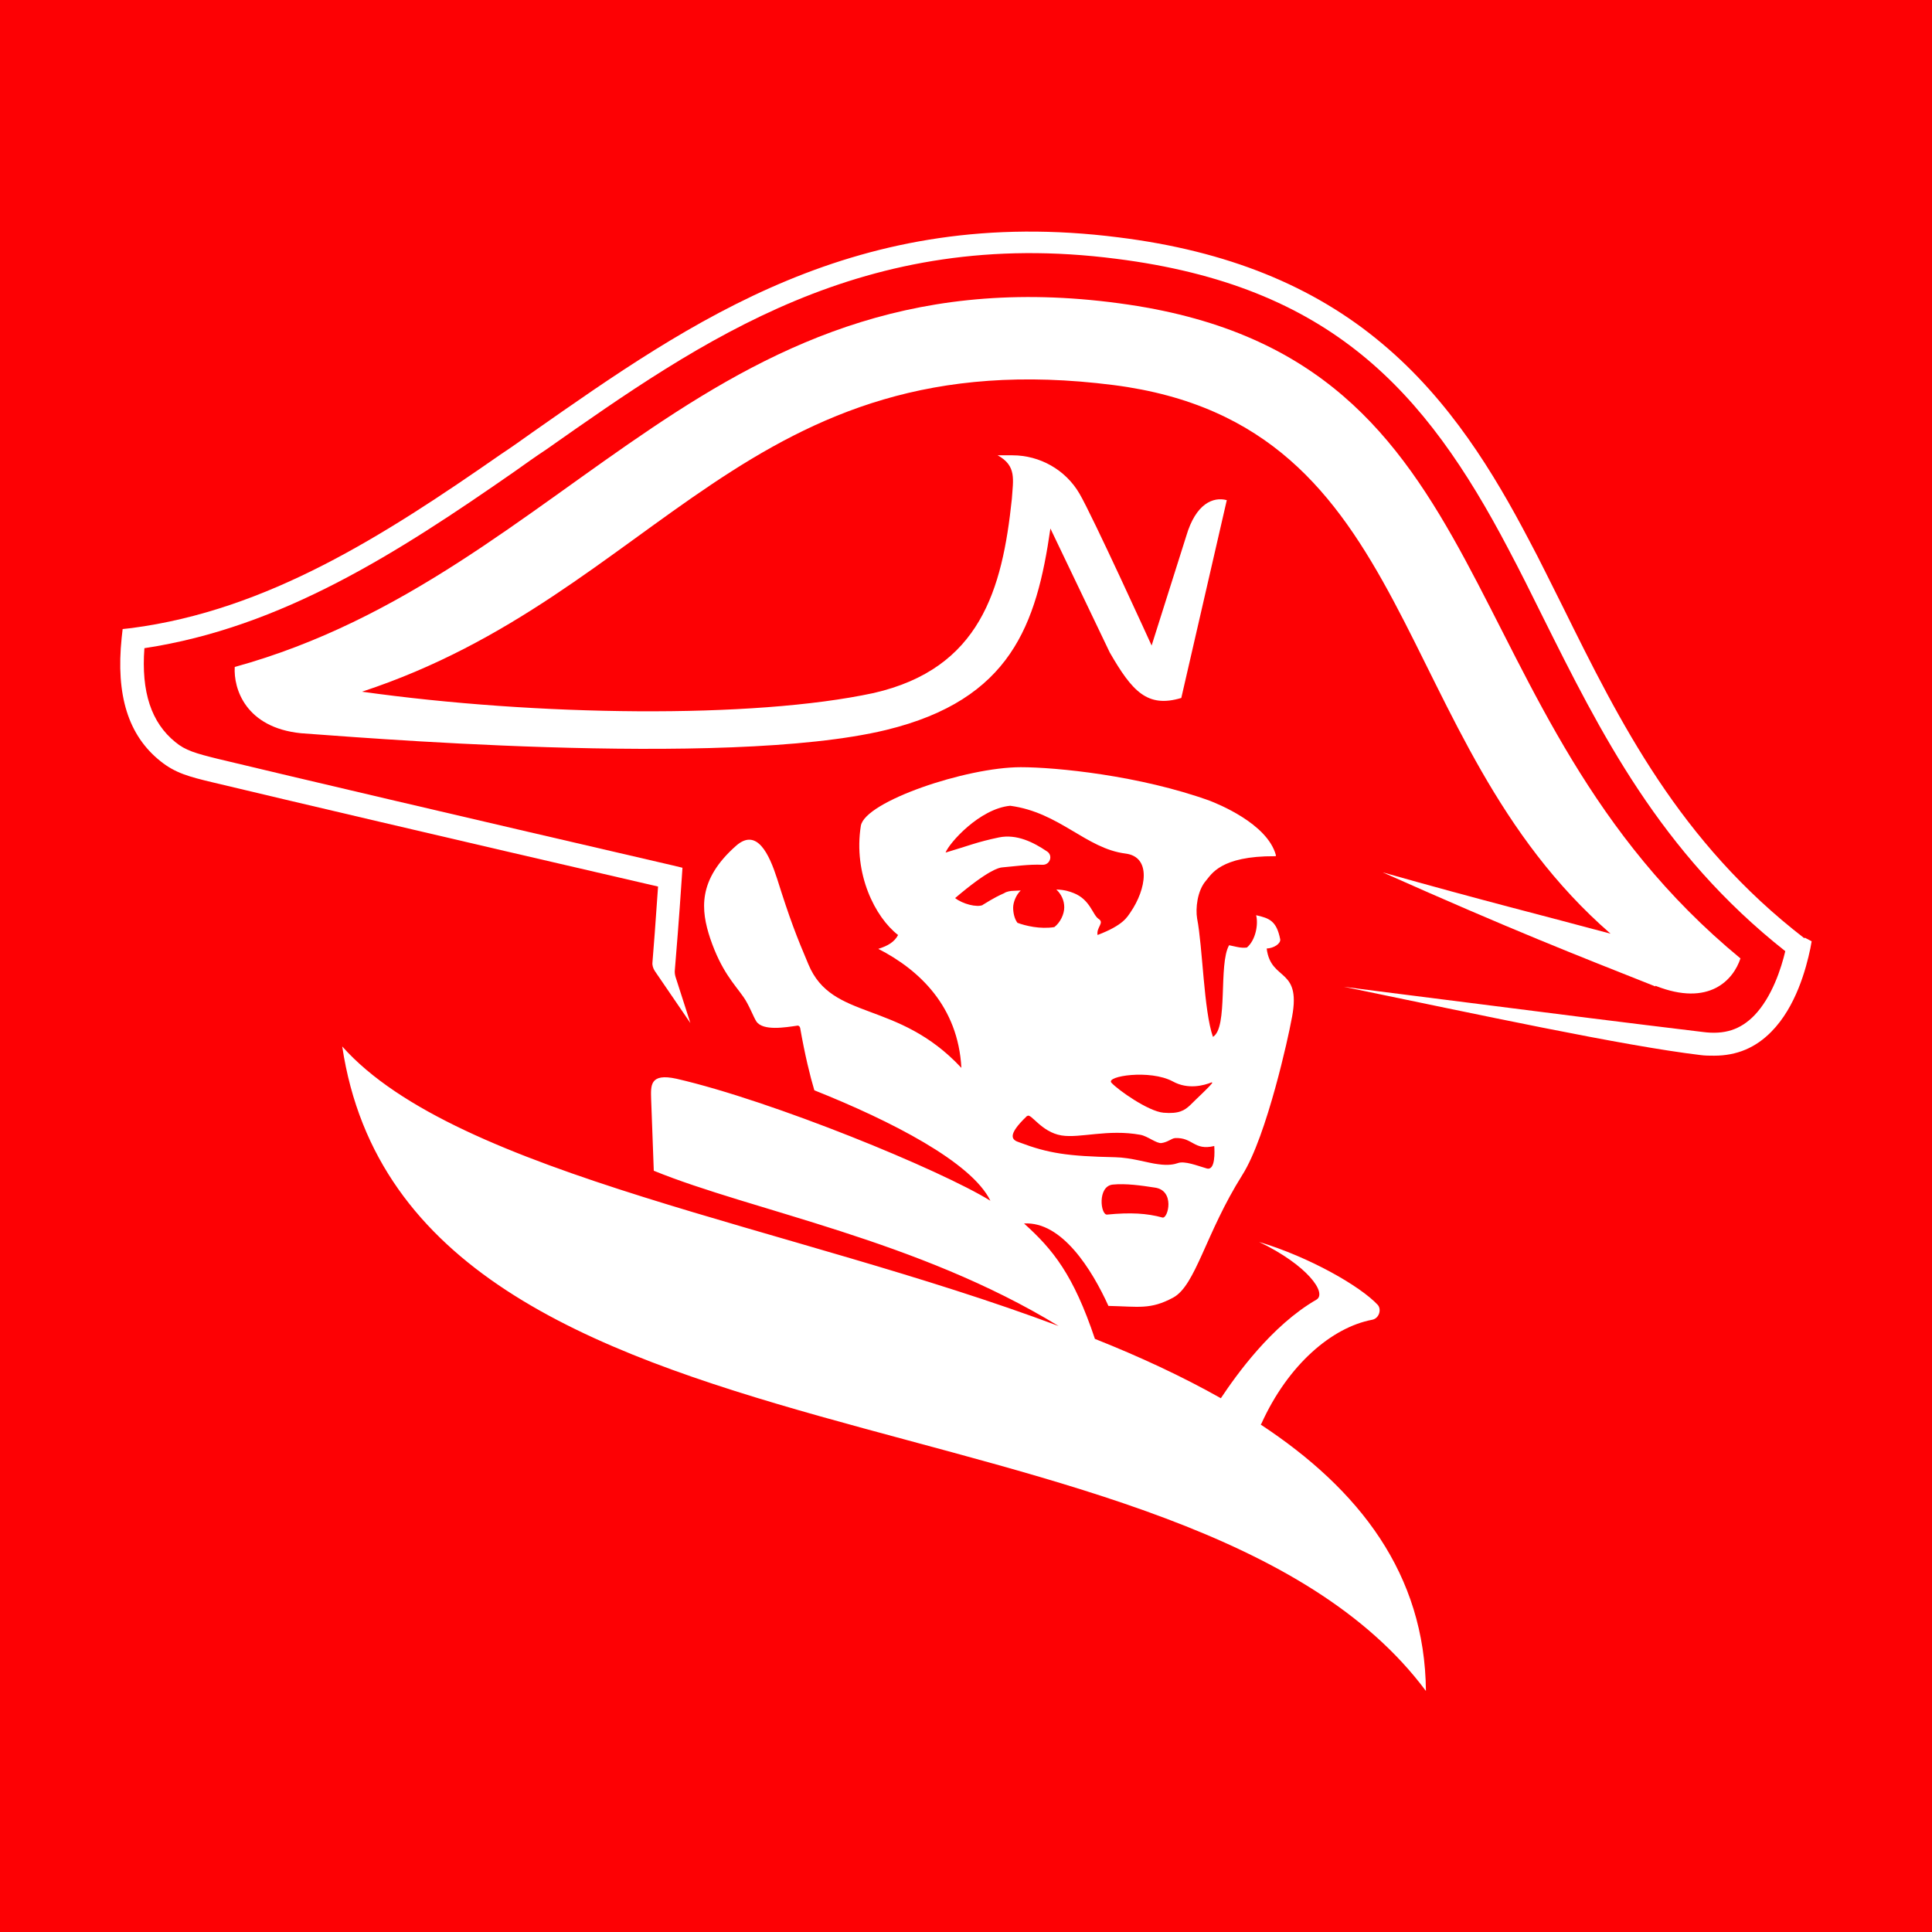 <?xml version="1.0" encoding="UTF-8"?>
<svg id="Laag_1" xmlns="http://www.w3.org/2000/svg" version="1.1" viewBox="0 0 586 586">
  <!-- Generator: Adobe Illustrator 29.2.1, SVG Export Plug-In . SVG Version: 2.1.0 Build 116)  -->
  <defs>
    <style>
      .st0 {
        fill: #fd0104;
      }

      .st1 {
        fill: #fff;
      }
    </style>
  </defs>
  <rect class="st0" width="586" height="586"/>
  <path class="st1" d="M382.6,431.8c8.1-17.9,21.4-29.2,33.6-31.5,2.1-.4,2.9-3.1,1.7-4.5-5.3-5.7-20.7-14.5-36-19.1,14.6,7,20.7,15.5,17.4,17.5-13.7,7.9-24.4,23-29,29.9-11.7-6.6-24.6-12.6-38.2-18-6.5-19.4-12.7-27.1-21.5-35,11.5-.7,20.6,14,25.6,25,9.2.2,12.7,1.2,19.6-2.5,6.9-3.7,9.8-19.4,21-37.2,7.5-11.8,14.2-43,14.8-46.5,3.7-16.9-6.1-11.8-7.4-22.2,2.2-.1,4.3-1.5,4.1-2.8-1.1-5.6-3.3-6.4-7.3-7.3.7,2.7-.1,7.5-2.8,9.8-.8.1-1.8.1-3.1-.2,0,0-1.4-.3-2.3-.5-3.3,5.8-.2,25-4.9,27.8-2.8-8-3.1-27.2-4.8-35.9-.5-3,0-8.4,2.7-11.5,1.6-1.8,4.3-7.5,20.9-7.4.1,0,.2,0,.3-.1v-.2c-2.6-9.7-18-15.7-20-16.5-21.3-7.7-46.7-10.2-57.4-10.2-16.5,0-47.3,10.4-48.5,17.8-2.3,14.5,4.3,27.7,11.3,33.1-1.1,2.1-3.1,3.3-6,4.2,12.5,6.4,24.2,17.5,25.2,36.1-19.4-20.8-39.2-14.1-46.4-31.4-3.6-8.5-5.6-13.6-9.5-26-2.4-7.4-6.1-15.5-12.4-10-11.8,10.4-10.7,19.6-7.9,28.1,3.4,10,7.3,13.8,10.1,17.8,1.7,2.4,3,6,3.9,7.4,2,3,8.9,1.8,12.4,1.3.4-.1.8.2.9.7,1.4,8,3,14.6,4.3,18.9,23.3,9.3,47.7,21.8,53.4,33.5-15.2-9.4-66.1-30.3-95.2-37-8.2-1.8-7.8,2.1-7.7,6.2.1,3.4.5,12.6.8,21.7,29.9,12.2,79.9,20.9,122.8,47.1-81-30.4-182.5-45.7-217.3-84.8,20.3,135.2,256.7,98.8,328.7,195.5-.3-35.5-20.2-61.1-50.1-80.8h0ZM352.6,369.3c-4.7-1.3-9.7-1.6-16.8-.9-2,.2-3-8.6,1.7-9.1,4-.4,8.8.3,12.7.9,6.3.8,4.1,9.5,2.4,9.1ZM367.4,328.3c.2-.1.4.2.2.3-1.3,1.6-4,4-6.6,6.6-1.7,1.6-3.4,2.7-8.1,2.3-4.6-.4-13.8-6.9-15.8-9.1-1.8-2,11.7-4.1,18.6-.4,4.7,2.6,9.5,1.2,11.8.3h0ZM298.1,274.5c-1.8.8-6.1-.3-8.4-2.1,10.1-8.6,13.3-9.2,14.2-9.3,3.6-.3,8.1-1,12.3-.8,2.3.1,3.3-2.9,1.3-4.1-4-2.7-9.1-5.3-14.5-4.2-6.7,1.4-9.1,2.5-16.2,4.6,1.1-2.9,10.3-13.3,19.6-14.2,15,2,23,13,35,14.5,7.9,1,6.3,10.8,1.5,17.8-1,1.4-2.1,3.9-10,6.9-.4-2.4,2.2-3.7.3-4.9-1.8-1.2-2.5-5.8-7.5-7.8-1.3-.5-2.6-1-5.3-1.1,1.5,1.4,2.4,3.3,2.4,5.4s-1.2,4.6-3,6c-4.3.7-8.8-.4-11.2-1.3-.9-1.2-1.3-3-1.3-4.6s.9-3.9,2.3-5.2c-.8,0-1.4.1-2.2.1s-2.1.2-2.8.7c-3.6,1.6-5.5,3-6.6,3.6h0ZM311.6,338.5c1.1-1,4.2,4.9,10.4,5.9,5.6.9,14-2,23.9-.2,2.2.4,4.9,2.7,6.4,2.5,2-.3,3-1.4,4.1-1.5,5.4-.3,5.7,3.9,11.9,2.4.1,1.6.4,7.6-2.3,6.8-2.8-.8-6.7-2.4-8.8-1.6-.9.3-2.7.8-6,.3-2.8-.3-8-2-13-2.1-14.4-.3-20.3-1.2-29-4.5-2.2-.7-4-2,2.3-8h0Z"/>
  <path class="st1" d="M547.3,284.6c-37.9-29.2-55.9-65.4-73.3-100.6-3.6-7.1-6.8-13.8-10.4-20.5-10.3-19.6-23.7-42-44.4-59.3-20.8-17.5-47-28.1-79.9-32.2-79.2-10.1-129.4,25.2-177.9,59.2-3.1,2.2-6.3,4.5-9.5,6.6-35.5,24.7-70.7,47.3-112,52.7l-2.7.3-.3,2.7c-1.8,17.4,2,29.6,11.8,37.4,4.5,3.6,8.7,4.7,15.8,6.4,23,5.5,68.5,16.2,135.1,31.6-.7,10.3-1.4,19.5-1.7,23-.1.9.2,1.8.7,2.6l10.8,15.8-4.5-14c-.2-.7-.3-1.4-.2-2.2.3-3.6,1.3-15.7,2.1-27.9l.2-3-2.9-.7c-68.2-15.8-114.6-26.7-137.9-32.3-6.9-1.7-10-2.6-13-5.1-7.3-5.9-10.4-15.2-9.4-28.5,41.7-6.3,76.8-28.9,112.3-53.6,3.1-2.2,6.3-4.5,9.5-6.6,47.4-33.3,96.4-67.8,173-57.9,64.9,8.2,93.6,39.8,118.9,88,3.5,6.6,6.8,13.2,10.3,20.3,17.6,35.3,35.7,71.7,73.7,101.7-1.2,5.1-4,13.9-9.4,19.5-4.2,4.3-9,5.9-15.7,5-23.2-2.8-45.5-5.6-71.2-8.9-11.6-1.5-24-3-37.6-4.8,40.7,8.4,84.7,17.9,108.1,20.7,1.4.2,2.8.2,4.2.2,6.9,0,12.6-2.4,17.4-7.3,7.4-7.5,10.5-19,11.8-25.2l.4-2.2-2.1-1.1h0Z"/>
  <path class="st1" d="M502.1,299.2c-24.2-9.6-43.2-17-82.7-34.6,30.8,8.7,48.7,13.1,69.1,18.6-68.2-59.3-57.1-154.4-150.7-166.4-111.1-14.2-138,63.4-228,93,52.8,7.4,118.5,8.3,155.2.4,32.3-7.4,39-31.3,41.9-58.8.4-6,1.5-10.1-4.3-13.3h4.5c8.3,0,16.1,4.4,20.3,11.6,4,6.8,21.9,46.1,21.9,46.1l10.5-33.2c2.9-9.9,8.2-12,12.3-10.9l-13.8,60c-10.3,3.1-14.9-2-21.7-13.8,0,0-18-37.6-18-37.6-4.2,29.2-12,51.9-49.8,61.1-49,11.9-166.3,1.7-177.5,1-16.8-1.7-20.5-13.5-20.1-20.1,102.6-28.3,144.8-128.6,271.1-109.9,115.9,17.2,94.7,123.4,185.6,198.3-2.1,6.4-9.4,14.8-25.8,8.3h0Z"/>
</svg>